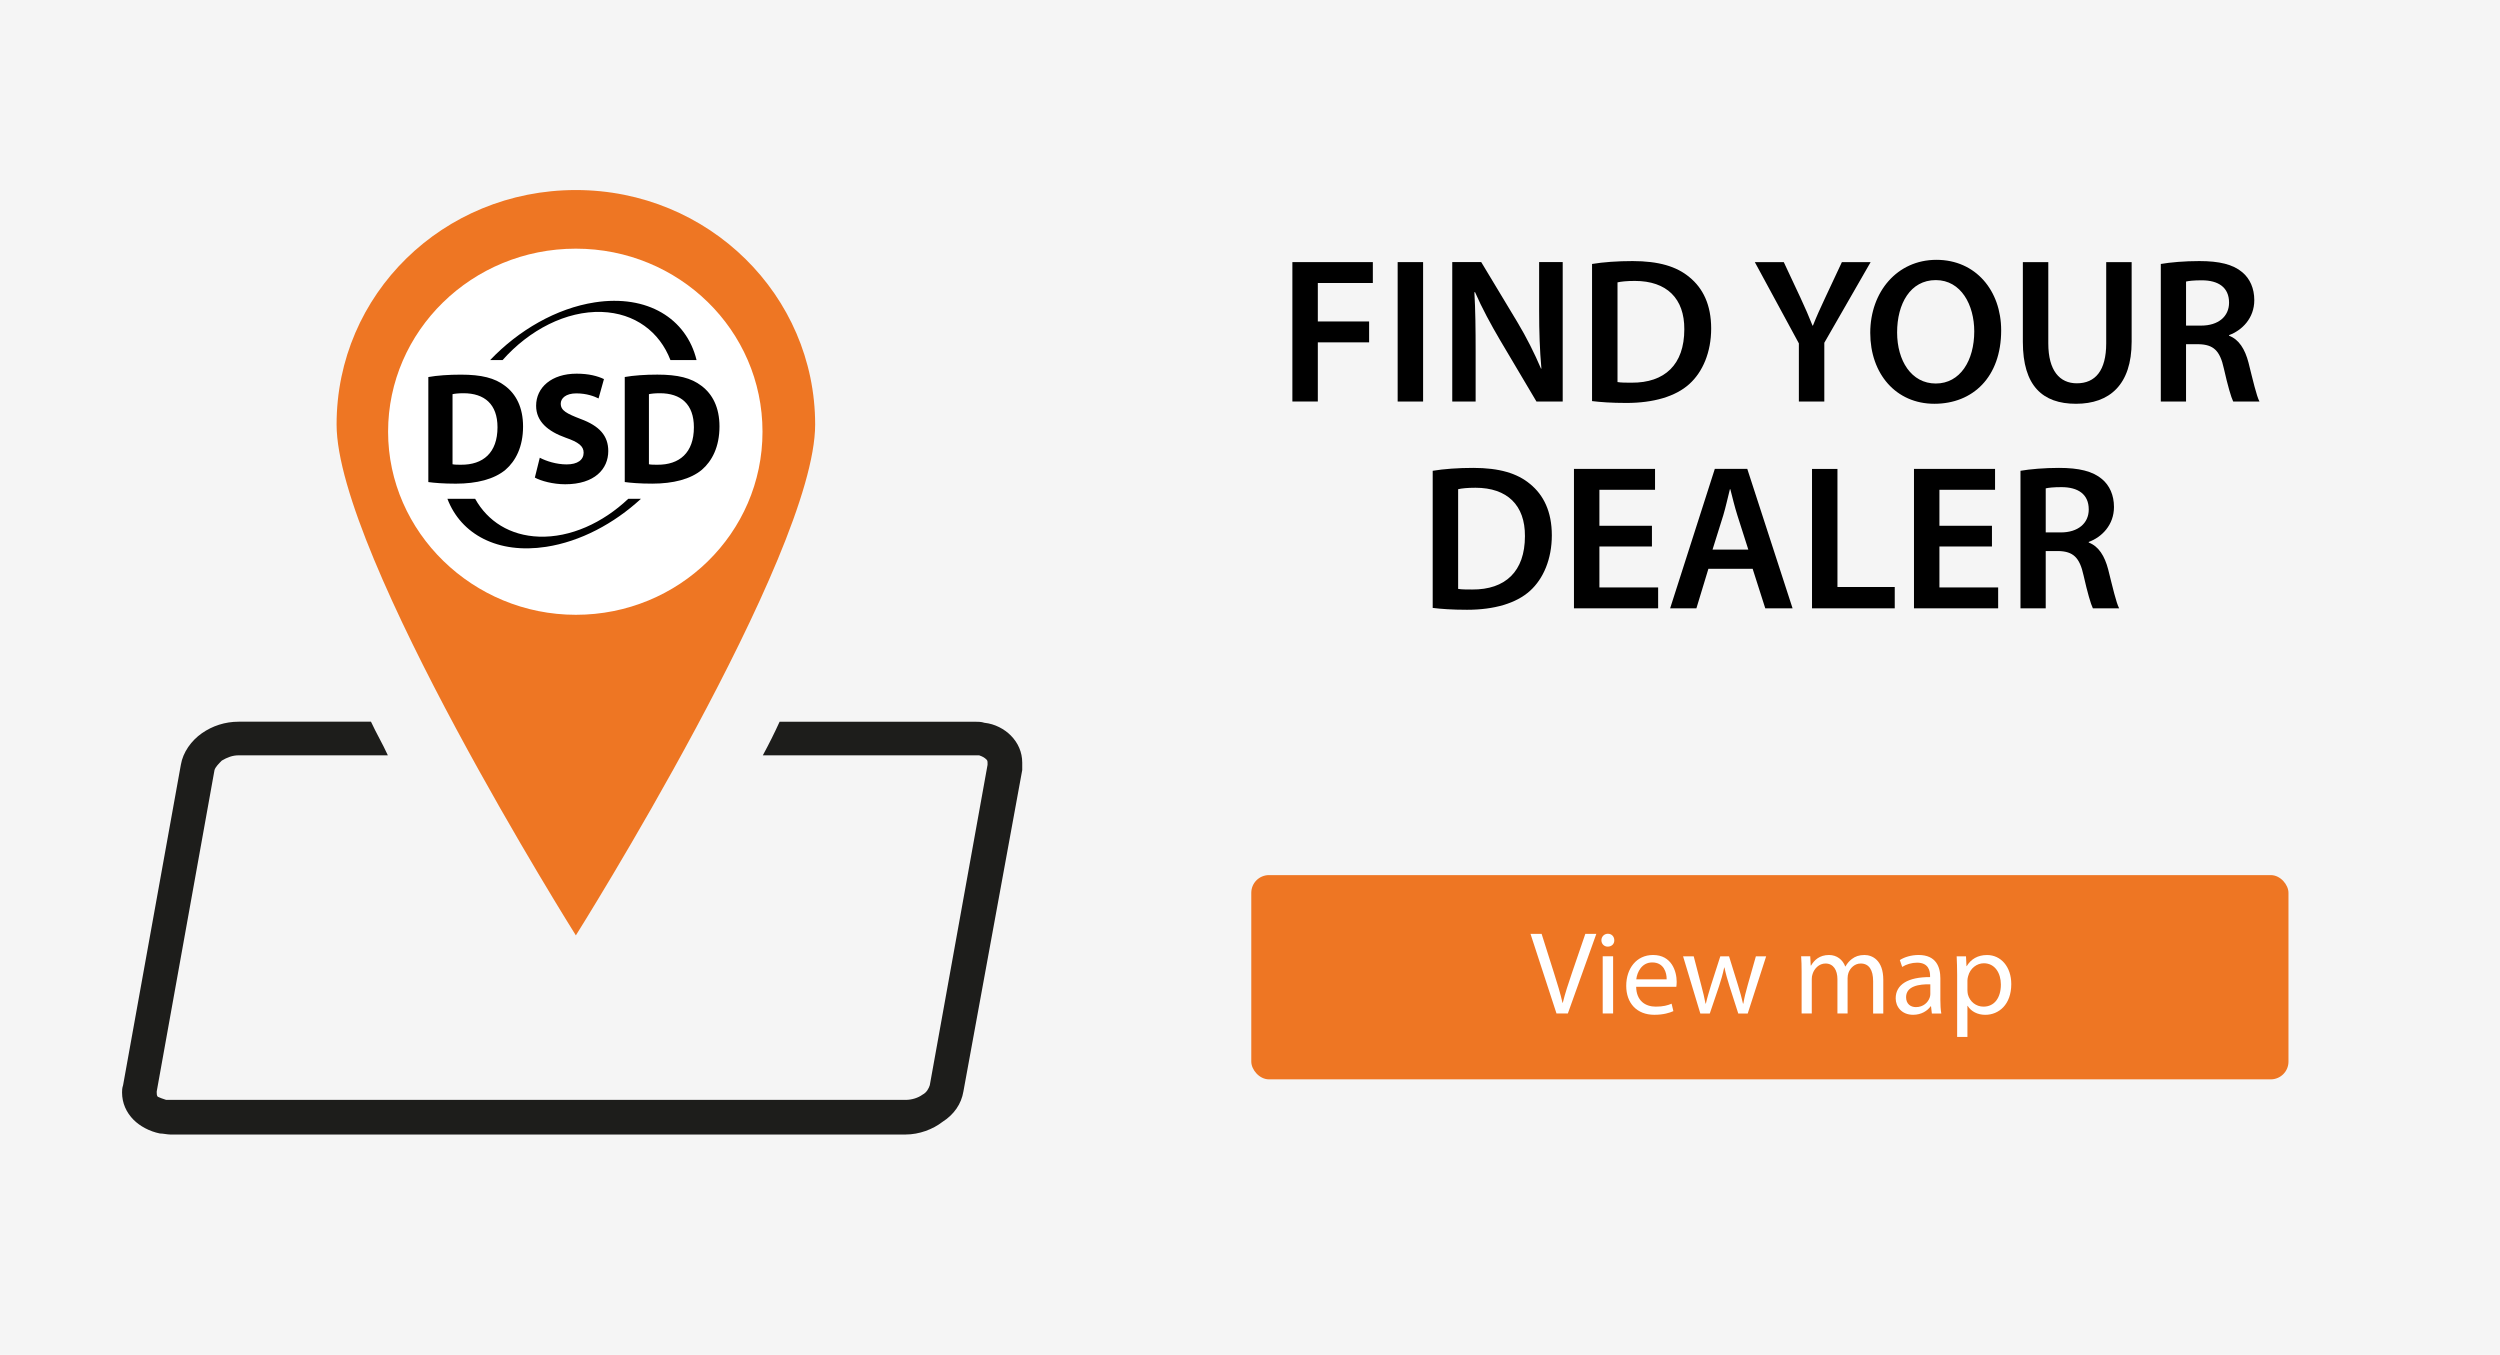 <?xml version="1.0" encoding="UTF-8"?><svg id="Calque_2" xmlns="http://www.w3.org/2000/svg" viewBox="0 0 846.13 458.57"><defs><style>.cls-1,.cls-2,.cls-3,.cls-4,.cls-5,.cls-6,.cls-7{stroke-width:0px;}.cls-1,.cls-5,.cls-7{fill-rule:evenodd;}.cls-1,.cls-6{fill:#ee7623;}.cls-3{fill:#f5f5f5;}.cls-4,.cls-5{fill:#fff;}.cls-7{fill:#1d1d1b;}</style></defs><g id="EN"><rect class="cls-3" width="846.13" height="458.57"/><path class="cls-1" d="M275.89,143.68c0,44.13-80.99,172.9-80.99,172.9,0,0-80.98-128.77-80.98-172.9s36.04-79.36,80.98-79.36,80.99,35.63,80.99,79.36h0Z"/><path class="cls-7" d="M80.78,244.26h44.78c1.8,3.91,3.93,7.46,5.71,11.38h-50.49c-2.13,0-3.91.72-5.71,1.78-1.05,1.07-2.13,2.13-2.47,3.2l-19.56,108.79v.36c0,.36,0,1.07.36,1.43.7.35,1.77.71,2.83,1.06h250.29c2.13,0,4.26-.71,5.7-1.77,1.41-.71,2.13-2.13,2.47-3.2l19.55-108.43v-.71c0-.36,0-.72-.35-1.07-.71-.71-1.42-1.07-2.48-1.43h-73.23c2.12-3.92,3.9-7.47,5.68-11.38h66.12c1.07,0,2.13,0,3.2.36,3.55.36,6.76,2.13,8.89,4.26,2.49,2.49,3.91,5.68,3.91,9.25v2.48l-19.91,108.79c-.71,4.26-3.2,7.83-7.11,10.31-3.2,2.49-7.83,4.26-12.45,4.26H57.66c-1.06,0-2.48-.35-3.55-.35-3.55-.72-6.76-2.49-8.89-4.62-2.48-2.49-3.91-5.69-3.91-9.25,0-.71,0-1.42.35-2.49l19.55-108.43c.71-4.27,3.56-8.18,7.11-10.67,3.57-2.49,7.83-3.91,12.46-3.91h0Z"/><path class="cls-5" d="M194.9,84.16c34.83,0,63.17,27.54,63.17,61.95s-28.34,61.97-63.17,61.97-63.55-27.94-63.55-61.97,28.32-61.95,63.55-61.95h0Z"/><path class="cls-2" d="M189.78,136.64c0-1.83,1.72-3.5,5.27-3.5s6.13,1.02,7.53,1.72l1.83-6.56c-2.15-1.02-5.11-1.83-9.25-1.83-8.5,0-13.71,4.68-13.71,10.86,0,5.32,3.98,8.66,10,10.81,4.36,1.51,6.08,2.85,6.08,5.06,0,2.42-1.99,3.98-5.75,3.98-3.5,0-6.94-1.13-9.09-2.26l-1.67,6.72c2.04,1.13,6.13,2.26,10.27,2.26,9.95,0,14.58-5.16,14.58-11.24,0-5.16-2.96-8.5-9.36-10.86-4.73-1.83-6.72-2.85-6.72-5.16M168.38,144.6c0,8.66-4.89,12.75-12.37,12.69-.97,0-2.15,0-2.85-.16v-23.72c.7-.16,1.94-.32,3.71-.32,7.1,0,11.51,3.71,11.51,11.51M170.9,130.57c-3.44-2.64-7.96-3.77-14.9-3.77-4.09,0-8.02.27-11.03.81v35.55c1.99.27,5.06.54,9.31.54,7.1,0,12.96-1.51,16.78-4.68,3.44-2.96,5.97-7.75,5.97-14.68,0-6.45-2.37-10.97-6.13-13.77M234.85,144.6c0,8.66-4.9,12.75-12.37,12.69-.97,0-2.15,0-2.85-.16v-23.72c.7-.16,1.94-.32,3.71-.32,7.1,0,11.51,3.71,11.51,11.51M243.51,144.33c0-6.45-2.37-10.97-6.13-13.77-3.44-2.64-7.96-3.77-14.9-3.77-4.09,0-8.02.27-11.03.81v35.55c1.99.27,5.06.54,9.31.54,7.1,0,12.96-1.51,16.78-4.68,3.44-2.96,5.97-7.75,5.97-14.68"/><path class="cls-2" d="M160.82,168.83h-9.39c4.56,12.01,17.03,18.77,33.43,16.24,11.57-1.78,22.93-7.84,32.06-16.24h-4.29c-8.63,8.16-19.59,13.16-30.18,12.8-9.84-.33-17.43-5.23-21.63-12.8"/><path class="cls-2" d="M226.91,121.86h8.84c-3.43-14.04-16.61-22.27-34.45-19.52-13.02,2.01-25.79,9.43-35.4,19.52h4.21c9.02-10.18,21.51-16.69,33.54-16.28,11.28.39,19.6,6.76,23.26,16.28"/><path class="cls-2" d="M437.41,88.71h27.23v7.07h-18.62v13.02h17.36v7.07h-17.36v20.02h-8.61v-47.19Z"/><path class="cls-2" d="M481.65,88.71v47.19h-8.61v-47.19h8.61Z"/><path class="cls-2" d="M491.52,135.89v-47.19h9.8l12.18,20.23c3.15,5.25,5.88,10.71,8.05,15.82h.14c-.56-6.3-.77-12.39-.77-19.6v-16.45h7.98v47.19h-8.89l-12.32-20.79c-3.01-5.11-6.16-10.92-8.47-16.24l-.21.07c.35,6.09.42,12.32.42,20.09v16.87h-7.91Z"/><path class="cls-2" d="M538.83,89.34c3.78-.63,8.61-.98,13.72-.98,8.82,0,14.91,1.82,19.25,5.46,4.55,3.71,7.35,9.31,7.35,17.36s-2.87,14.7-7.35,18.76c-4.69,4.27-12.18,6.44-21.35,6.44-5.04,0-8.82-.28-11.62-.63v-46.41ZM547.45,129.31c1.19.21,3.01.21,4.76.21,11.2.07,17.85-6.09,17.85-18.06.07-10.43-5.95-16.38-16.73-16.38-2.73,0-4.69.21-5.88.49v33.74Z"/><path class="cls-2" d="M608.83,135.89v-19.67l-14.91-27.51h9.8l5.67,12.11c1.61,3.5,2.8,6.16,4.06,9.38h.14c1.19-3.01,2.52-5.95,4.13-9.38l5.67-12.11h9.73l-15.68,27.3v19.88h-8.61Z"/><path class="cls-2" d="M677.3,111.81c0,15.82-9.59,24.85-22.61,24.85s-21.7-10.15-21.7-24.01,9.1-24.71,22.4-24.71,21.91,10.43,21.91,23.87ZM642.08,112.51c0,9.59,4.83,17.29,13.09,17.29s13.02-7.77,13.02-17.64c0-8.89-4.41-17.36-13.02-17.36s-13.09,7.98-13.09,17.71Z"/><path class="cls-2" d="M693.25,88.71v27.51c0,9.24,3.85,13.51,9.66,13.51,6.23,0,9.94-4.27,9.94-13.51v-27.51h8.61v26.95c0,14.56-7.49,21-18.83,21s-17.99-6.09-17.99-20.93v-27.02h8.61Z"/><path class="cls-2" d="M731.33,89.34c3.22-.56,8.05-.98,13.02-.98,6.79,0,11.41,1.12,14.56,3.78,2.59,2.17,4.06,5.46,4.06,9.45,0,6.09-4.13,10.22-8.54,11.83v.21c3.36,1.26,5.39,4.55,6.58,9.1,1.47,5.88,2.73,11.34,3.71,13.16h-8.89c-.7-1.4-1.82-5.25-3.15-11.13-1.33-6.16-3.57-8.12-8.47-8.26h-4.34v19.39h-8.54v-46.55ZM739.87,110.2h5.11c5.81,0,9.45-3.08,9.45-7.77,0-5.18-3.64-7.56-9.24-7.56-2.73,0-4.48.21-5.32.42v14.91Z"/><path class="cls-2" d="M484.9,159.34c3.78-.63,8.61-.98,13.72-.98,8.82,0,14.91,1.82,19.25,5.46,4.55,3.71,7.35,9.31,7.35,17.36s-2.87,14.7-7.35,18.76c-4.69,4.27-12.18,6.44-21.35,6.44-5.04,0-8.82-.28-11.62-.63v-46.41ZM493.51,199.31c1.19.21,3.01.21,4.76.21,11.2.07,17.85-6.09,17.85-18.06.07-10.43-5.95-16.38-16.73-16.38-2.73,0-4.69.21-5.88.49v33.74Z"/><path class="cls-2" d="M559.1,184.96h-17.78v13.86h19.88v7.07h-28.49v-47.19h27.44v7.07h-18.83v12.18h17.78v7Z"/><path class="cls-2" d="M578.21,192.52l-4.06,13.37h-8.89l15.12-47.19h10.99l15.33,47.19h-9.24l-4.27-13.37h-14.98ZM591.72,186.01l-3.71-11.62c-.91-2.87-1.68-6.09-2.38-8.82h-.14c-.7,2.73-1.4,6.02-2.24,8.82l-3.64,11.62h12.11Z"/><path class="cls-2" d="M613.28,158.71h8.61v39.97h19.39v7.21h-28v-47.19Z"/><path class="cls-2" d="M674.18,184.96h-17.78v13.86h19.88v7.07h-28.49v-47.19h27.44v7.07h-18.83v12.18h17.78v7Z"/><path class="cls-2" d="M683.84,159.34c3.22-.56,8.05-.98,13.02-.98,6.79,0,11.41,1.12,14.56,3.78,2.59,2.17,4.06,5.46,4.06,9.45,0,6.09-4.13,10.22-8.54,11.83v.21c3.36,1.26,5.39,4.55,6.58,9.1,1.47,5.88,2.73,11.34,3.71,13.16h-8.89c-.7-1.4-1.82-5.25-3.15-11.13-1.33-6.16-3.57-8.12-8.47-8.26h-4.34v19.39h-8.54v-46.55ZM692.38,180.2h5.11c5.81,0,9.45-3.08,9.45-7.77,0-5.18-3.64-7.56-9.24-7.56-2.73,0-4.48.21-5.32.42v14.91Z"/><rect class="cls-6" x="423.5" y="296.18" width="351.04" height="69.13" rx="6" ry="6"/><path class="cls-4" d="M526.8,343.02l-8.8-26.96h3.76l4.2,13.28c1.16,3.64,2.16,6.92,2.88,10.08h.08c.76-3.12,1.88-6.52,3.08-10.04l4.56-13.32h3.72l-9.64,26.96h-3.84Z"/><path class="cls-4" d="M546.36,318.23c.04,1.2-.84,2.16-2.24,2.16-1.24,0-2.12-.96-2.12-2.16s.92-2.2,2.2-2.2,2.16.96,2.16,2.2ZM542.44,343.02v-19.36h3.52v19.36h-3.52Z"/><path class="cls-4" d="M553.76,333.98c.08,4.76,3.12,6.72,6.64,6.72,2.52,0,4.04-.44,5.36-1l.6,2.52c-1.24.56-3.36,1.24-6.44,1.24-5.96,0-9.52-3.96-9.52-9.8s3.44-10.44,9.08-10.44c6.32,0,8,5.56,8,9.12,0,.72-.08,1.28-.12,1.64h-13.6ZM564.08,331.46c.04-2.24-.92-5.72-4.88-5.72-3.56,0-5.12,3.28-5.4,5.72h10.28Z"/><path class="cls-4" d="M573.24,323.67l2.56,9.84c.56,2.16,1.08,4.16,1.44,6.16h.12c.44-1.96,1.08-4.04,1.72-6.16l3.16-9.84h2.96l3,9.68c.72,2.32,1.28,4.36,1.72,6.32h.12c.32-1.96.84-4,1.48-6.28l2.76-9.72h3.48l-6.24,19.36h-3.2l-2.96-9.24c-.68-2.16-1.24-4.08-1.72-6.36h-.08c-.48,2.32-1.08,4.32-1.76,6.4l-3.12,9.2h-3.2l-5.84-19.36h3.6Z"/><path class="cls-4" d="M609.76,328.9c0-2-.04-3.64-.16-5.24h3.08l.16,3.12h.12c1.08-1.84,2.88-3.56,6.08-3.56,2.64,0,4.64,1.6,5.48,3.88h.08c.6-1.08,1.36-1.92,2.16-2.52,1.16-.88,2.44-1.36,4.28-1.36,2.56,0,6.36,1.68,6.36,8.4v11.4h-3.44v-10.96c0-3.72-1.36-5.96-4.2-5.96-2,0-3.56,1.48-4.16,3.2-.16.48-.28,1.12-.28,1.76v11.96h-3.44v-11.6c0-3.08-1.36-5.32-4.04-5.32-2.2,0-3.8,1.76-4.36,3.52-.2.52-.28,1.12-.28,1.72v11.68h-3.44v-14.12Z"/><path class="cls-4" d="M656.72,338.38c0,1.68.08,3.32.32,4.64h-3.2l-.28-2.44h-.12c-1.08,1.52-3.16,2.88-5.92,2.88-3.92,0-5.92-2.76-5.92-5.56,0-4.68,4.16-7.24,11.64-7.2v-.4c0-1.6-.44-4.48-4.4-4.48-1.8,0-3.68.56-5.04,1.44l-.8-2.32c1.6-1.04,3.92-1.72,6.36-1.72,5.92,0,7.36,4.04,7.36,7.92v7.24ZM653.32,333.14c-3.84-.08-8.2.6-8.2,4.36,0,2.28,1.52,3.36,3.32,3.36,2.52,0,4.12-1.6,4.68-3.24.12-.36.2-.76.2-1.12v-3.36Z"/><path class="cls-4" d="M662.4,329.99c0-2.48-.08-4.48-.16-6.32h3.16l.16,3.32h.08c1.44-2.36,3.72-3.76,6.88-3.76,4.68,0,8.2,3.96,8.2,9.84,0,6.96-4.24,10.4-8.8,10.4-2.56,0-4.8-1.12-5.96-3.04h-.08v10.52h-3.48v-20.96ZM665.88,335.14c0,.52.08,1,.16,1.44.64,2.44,2.76,4.12,5.28,4.12,3.72,0,5.88-3.04,5.88-7.48,0-3.88-2.04-7.2-5.76-7.2-2.4,0-4.64,1.72-5.32,4.36-.12.44-.24.96-.24,1.44v3.32Z"/></g></svg>